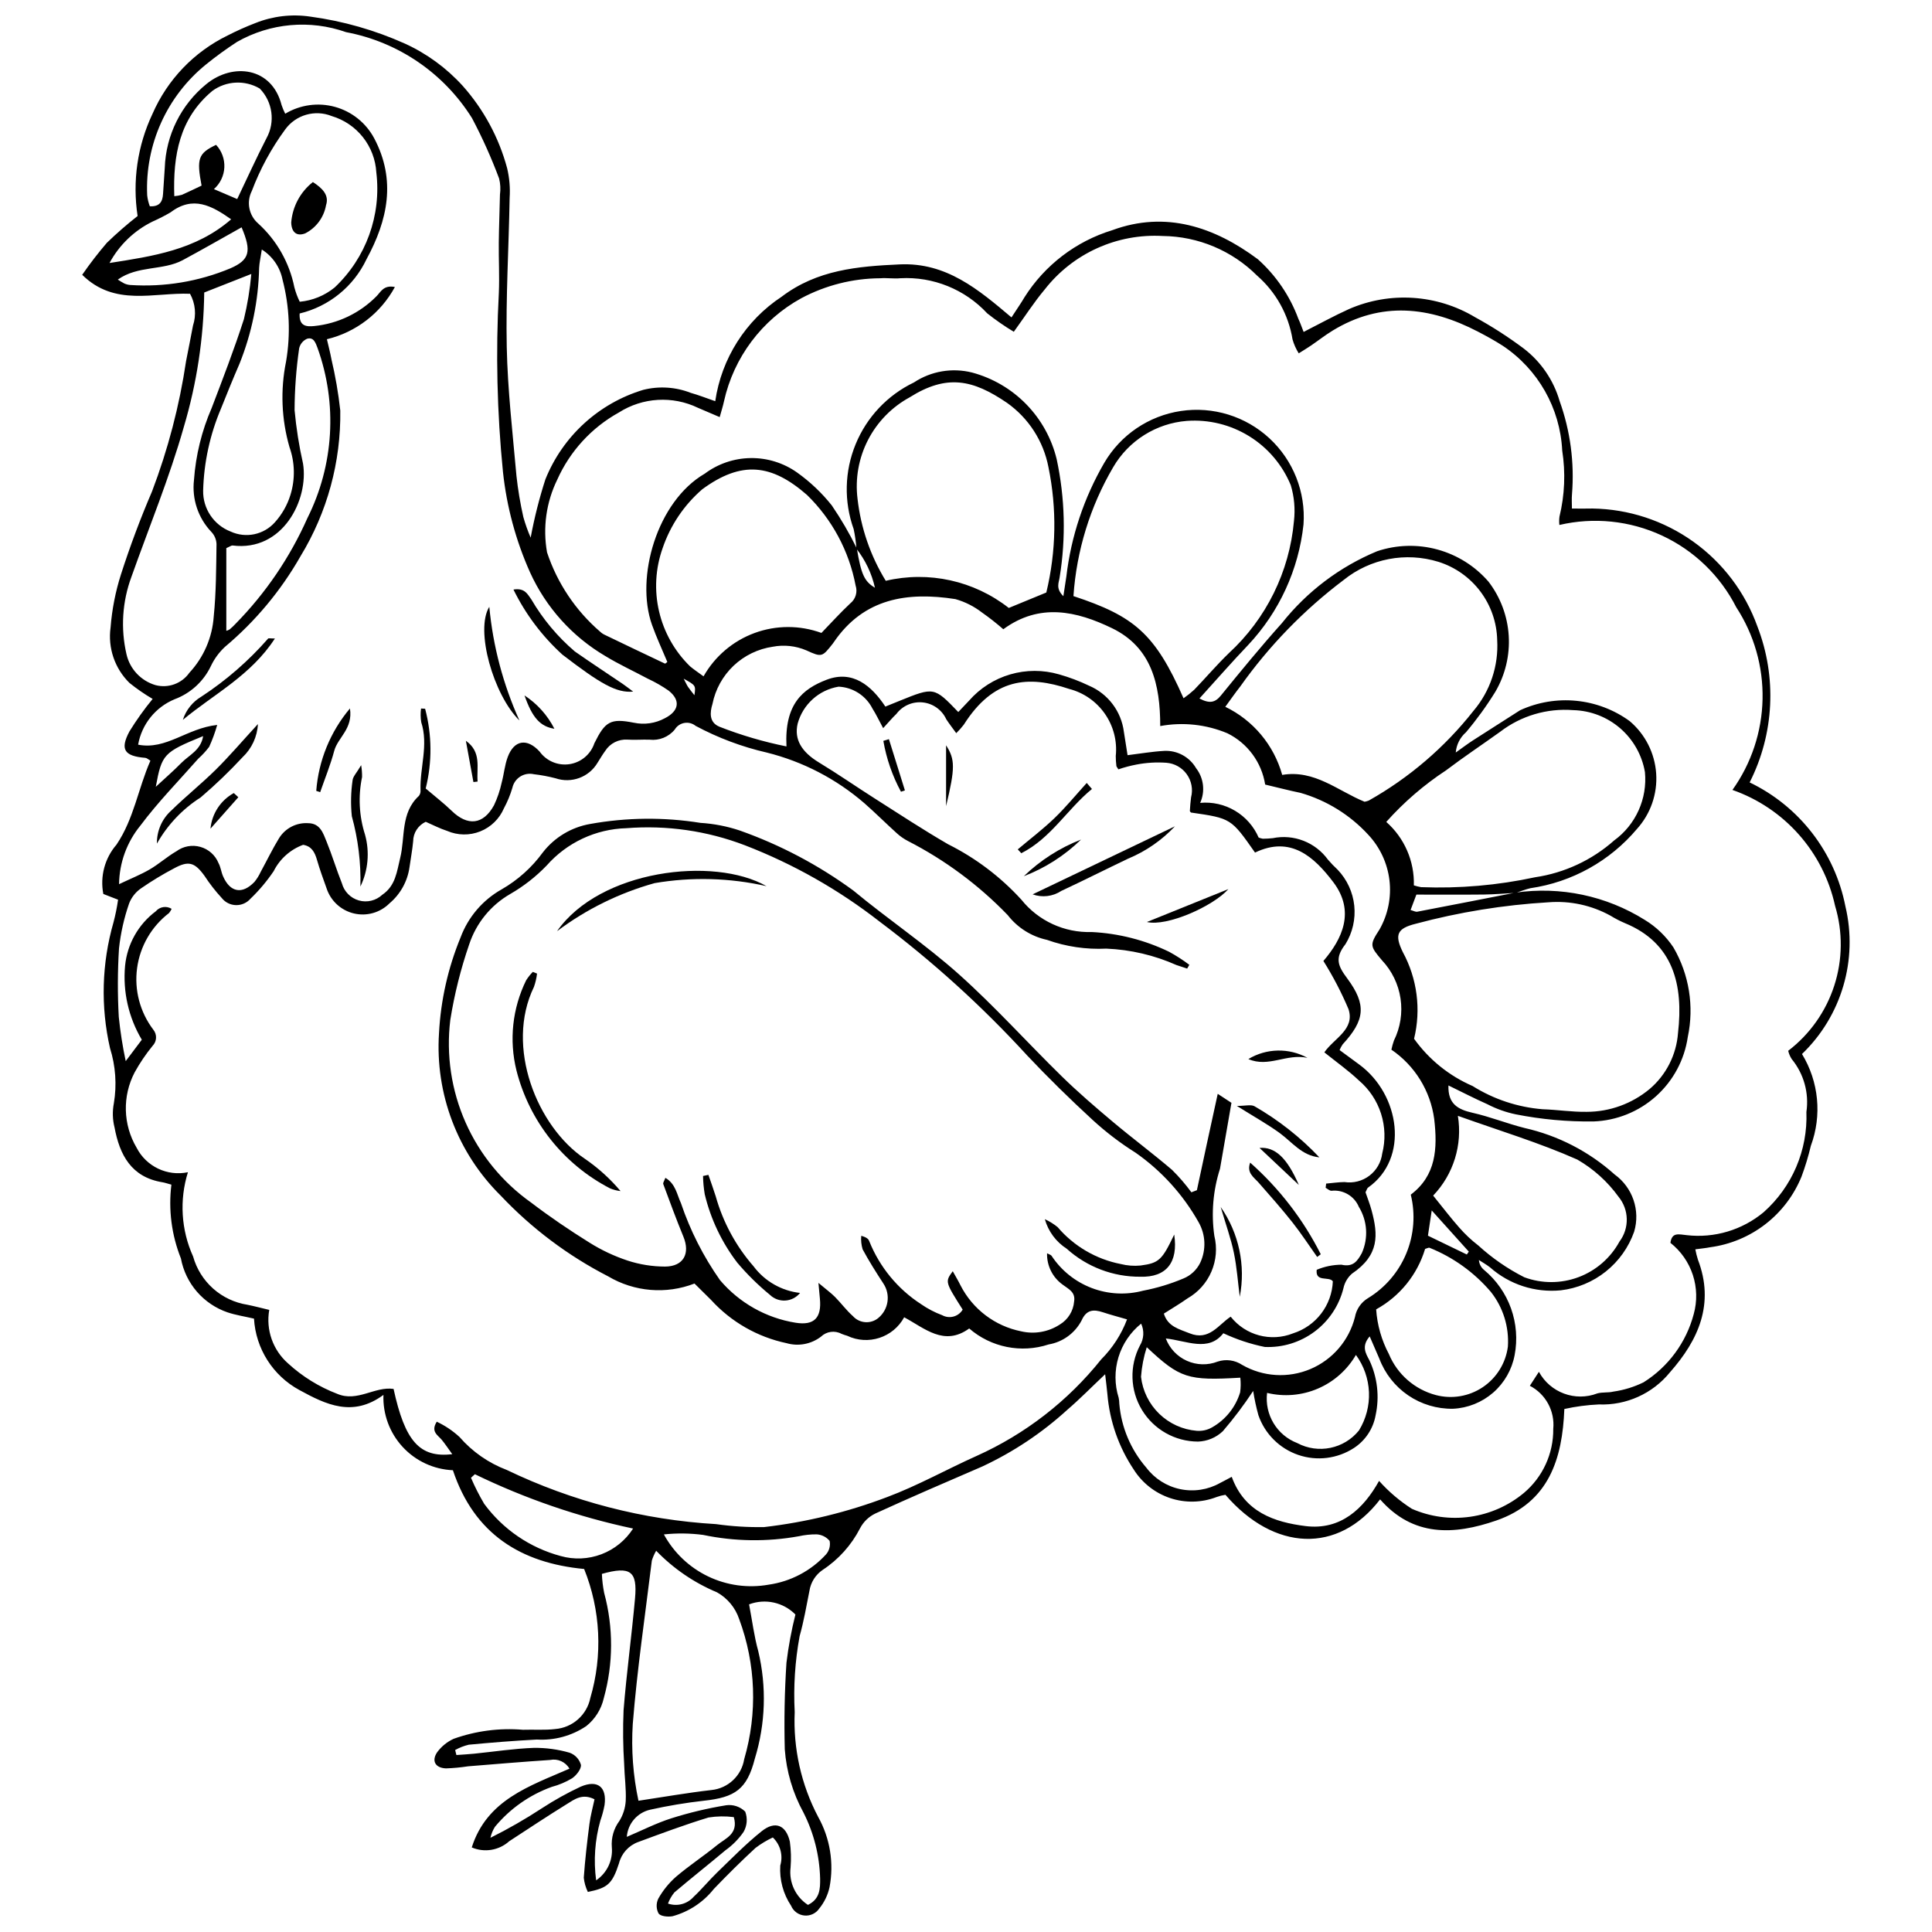 <?xml version="1.0" encoding="UTF-8"?>
<!-- Uploaded to: SVG Repo, www.svgrepo.com, Generator: SVG Repo Mixer Tools -->
<svg width="800px" height="800px" version="1.1" viewBox="144 144 512 512" xmlns="http://www.w3.org/2000/svg">
 <defs>
  <clipPath id="a">
   <path d="m165 148.09h470v503.81h-470z"/>
  </clipPath>
 </defs>
 <g clip-path="url(#a)">
  <path d="m284.63 286.48c0.973-5.227 2.273-10.383 3.902-15.441 4.594-11.441 14.141-20.172 25.949-23.727 4.18-1.047 8.586-0.766 12.602 0.809 2.012 0.562 3.961 1.336 6.465 2.199v-0.004c1.652-11.316 8.055-21.391 17.602-27.688 9.387-7.121 20.117-8.055 31.305-8.562 12.324-0.562 20.855 6.66 29.598 14.047 1.555-2.398 2.574-3.832 3.449-5.344 5.383-8.516 13.637-14.82 23.27-17.77 14.125-5.211 27.066-0.875 38.586 7.711 4.805 4.305 8.484 9.715 10.719 15.766 0.52 1.09 0.902 2.246 1.395 3.488 4.176-2.117 8.023-4.254 12.023-6.059 10.82-4.715 23.246-3.918 33.375 2.133 4.512 2.469 8.836 5.254 12.953 8.336 4.559 3.504 7.883 8.371 9.488 13.895 2.844 7.91 3.961 16.34 3.281 24.719-0.109 1.207-0.016 2.438-0.016 3.781 1.992 0 3.719 0.047 5.438-0.008h0.004c9.594 0.141 18.918 3.207 26.727 8.785 7.809 5.578 13.73 13.406 16.973 22.438 5.219 13.453 4.477 28.488-2.043 41.363 13.168 6.332 22.574 18.508 25.379 32.848 3.363 14.16-1.012 29.043-11.508 39.129 4.465 7.32 5.328 16.281 2.348 24.32-0.656 2.773-1.48 5.5-2.473 8.168-2.027 4.977-5.332 9.332-9.586 12.617-4.25 3.285-9.293 5.391-14.621 6.102-1.199 0.238-2.426 0.344-3.938 0.551 0.176 0.918 0.402 1.828 0.684 2.723 4.484 11.688 0.152 21.312-7.414 29.879-4.59 5.644-11.57 8.793-18.836 8.504-3.078 0.141-6.137 0.543-9.145 1.207-0.512 13.129-4.035 24.723-18.043 29.559-11.18 3.859-22.012 4.383-30.781-5.609-11.164 14.551-28.121 13.738-40.992-1.215v0.004c-0.805 0.121-1.594 0.32-2.359 0.598-3.938 1.512-8.277 1.609-12.281 0.277-4-1.332-7.414-4.012-9.664-7.578-3.977-5.949-6.375-12.812-6.973-19.941-0.141-1.535-0.344-3.066-0.598-5.305-3.676 3.473-6.731 6.59-10.031 9.426-6.715 6.129-14.328 11.199-22.57 15.039-9.457 4.086-18.926 8.148-28.293 12.438h0.004c-1.746 0.832-3.172 2.211-4.062 3.922-2.293 4.461-5.699 8.258-9.891 11.016-1.902 1.289-3.184 3.312-3.527 5.586-0.793 4.012-1.492 8.059-2.598 11.984-1.219 6.633-1.656 13.391-1.301 20.125-0.426 9.641 1.715 19.219 6.207 27.758 3.168 5.668 4.238 12.27 3.023 18.648-0.449 2.059-1.375 3.981-2.699 5.617-0.875 1.309-2.398 2.035-3.965 1.883-1.566-0.148-2.922-1.148-3.531-2.598-2.09-3.141-3.094-6.879-2.863-10.641 0.797-2.656 0.035-5.531-1.973-7.445-1.625 0.762-3.164 1.691-4.594 2.777-3.789 3.5-7.457 7.141-11.031 10.863-2.781 3.512-6.613 6.043-10.93 7.227-1.203 0.23-3.148 0.051-3.711-0.711l-0.004 0.004c-0.652-1.223-0.684-2.684-0.086-3.934 1.219-2.168 2.789-4.121 4.652-5.769 3.508-2.996 7.402-5.539 10.977-8.461 2.172-1.777 5.668-2.894 4.391-7.391h0.004c-2.231-0.281-4.488-0.25-6.707 0.102-6.285 1.914-12.457 4.219-18.625 6.496h-0.004c-2.531 0.918-4.441 3.035-5.098 5.644-1.809 5.598-3.117 6.535-8.254 7.594-0.574-1.188-0.938-2.461-1.078-3.769 0.336-4.758 0.887-9.508 1.496-14.242 0.285-2.215 0.895-4.391 1.348-6.543-3.227-1.641-5.332 0.027-7.363 1.285-5.144 3.188-10.191 6.531-15.258 9.84h0.004c-2.707 2.426-6.574 3.062-9.914 1.629 4.019-12.641 15.32-16.25 25.883-20.867v-0.004c-1.027-1.797-3.098-2.727-5.125-2.305-7.266 0.48-14.523 1.098-21.781 1.684v0.004c-1.926 0.297-3.867 0.477-5.812 0.543-2.801-0.113-3.891-1.961-2.344-4.266 1.133-1.543 2.641-2.773 4.379-3.574 5.883-2.102 12.145-2.918 18.367-2.394 2.848-0.094 5.723 0.141 8.535-0.191v-0.004c4.594-0.355 8.395-3.711 9.316-8.223 3.316-11.258 2.742-23.305-1.637-34.191-16.73-1.582-29.137-9.238-34.781-26.172-5.082-0.219-9.871-2.441-13.32-6.184-3.449-3.738-5.277-8.691-5.086-13.777-8.168 6.004-15.227 2.562-22.285-1.297-7.008-3.801-11.555-10.957-12.02-18.918-2.57-0.598-4.848-0.938-7-1.66l0.004 0.004c-3.144-1.074-5.945-2.965-8.121-5.473-2.172-2.512-3.641-5.555-4.25-8.82-2.477-6.203-3.344-12.934-2.523-19.559-1.109-0.297-1.742-0.527-2.391-0.633-8.25-1.352-11.332-7.262-12.684-14.559h-0.004c-0.52-2.086-0.578-4.262-0.168-6.375 0.816-4.883 0.465-9.895-1.023-14.617-2.512-11.004-2.195-22.461 0.922-33.309 0.523-1.98 0.93-3.988 1.219-6.019l-3.91-1.52v0.004c-0.906-4.668 0.383-9.488 3.496-13.082 4.621-6.844 5.719-14.836 8.984-22.242-0.543-0.312-0.938-0.719-1.359-0.754-5.523-0.445-6.762-2.199-4.211-6.977h-0.004c1.859-3.016 3.918-5.902 6.164-8.637-2.148-1.262-4.203-2.68-6.144-4.242-3.898-3.828-5.754-9.277-5.004-14.688 0.375-4.781 1.297-9.504 2.754-14.07 2.394-7.441 5.144-14.801 8.23-21.984 4.242-11.152 7.269-22.734 9.023-34.535 0.609-3.144 1.25-6.277 1.836-9.426 0.922-2.797 0.637-5.848-0.781-8.422-9.543-0.398-19.938 3.5-28.586-5.031h0.004c2.027-2.938 4.207-5.766 6.535-8.477 2.59-2.508 5.312-4.879 8.148-7.102-1.414-9.219-0.039-18.648 3.945-27.074 3.953-9.066 11.004-16.426 19.891-20.758 2.379-1.223 4.816-2.316 7.312-3.277 4.641-1.871 9.695-2.469 14.648-1.73 8.648 1.168 17.082 3.578 25.047 7.152 5.801 2.648 11 6.449 15.289 11.168 5.574 6.258 9.609 13.727 11.789 21.816 0.621 2.59 0.848 5.262 0.672 7.918-0.23 13.168-1.035 26.34-0.766 39.496 0.234 11.371 1.559 22.73 2.566 34.078h-0.004c0.402 3.695 1.016 7.363 1.836 10.988 0.523 1.859 1.172 3.684 1.941 5.461zm86.441 2.859c1.141 6.801 1.953 8.727 4.797 10.418-0.844-3.766-2.519-7.297-4.902-10.332-0.121-1.75-0.367-3.488-0.734-5.203-2.617-7.305-2.43-15.32 0.52-22.5 2.945-7.176 8.449-13.008 15.445-16.367 4.543-3.008 10.145-3.961 15.43-2.625 5.449 1.465 10.406 4.367 14.348 8.406 3.941 4.039 6.723 9.062 8.055 14.547 2.211 10.301 2.477 20.918 0.785 31.316-0.18 1.383-1.129 2.914 0.988 4.996 0.348-2.285 0.559-3.75 0.793-5.215 1.25-10.613 4.664-20.855 10.031-30.098 4.336-7.434 11.812-12.496 20.328-13.766 8.512-1.27 17.141 1.395 23.457 7.238 6.316 5.848 9.641 14.246 9.031 22.832-1.285 11.957-6.43 23.168-14.66 31.934-4.367 4.566-8.516 9.34-12.918 14.184 2.684 1.426 4.156 1.094 5.68-0.777 5.273-6.473 10.57-12.941 16.141-19.156h0.004c6.664-8.406 15.355-14.977 25.262-19.09 5.164-1.734 10.727-1.891 15.98-0.457 5.254 1.434 9.965 4.394 13.531 8.512 3.172 4.133 5.039 9.117 5.363 14.316s-0.91 10.375-3.543 14.871c-2.324 3.766-4.926 7.356-7.785 10.738-1.566 1.367-2.535 3.289-2.711 5.363 1.91-1.355 3.16-2.312 4.481-3.164 4.172-2.695 8.375-5.34 12.551-8.027v-0.004c4.66-2.144 9.805-3.012 14.91-2.508 5.106 0.5 9.988 2.352 14.137 5.367 4.133 3.484 6.668 8.496 7.035 13.887 0.367 5.387-1.473 10.695-5.094 14.707-7.176 8.512-17.219 14.098-28.234 15.699-1.32 0.301-2.586 0.828-3.891 1.238-2.805 0.152-5.613 0.402-8.418 0.438-6.004 0.066-12.008 0.02-17.91 0.02l-1.535 4.082c0.781 0.211 1.316 0.539 1.773 0.449 8.676-1.656 17.344-3.359 26.016-5.051 11.926-1.727 24.078 0.836 34.289 7.234 3.039 1.848 5.629 4.344 7.594 7.309 4.156 7.156 5.508 15.602 3.793 23.695-0.883 6.066-3.867 11.629-8.43 15.723-4.562 4.09-10.418 6.453-16.543 6.676-6.926 0.09-13.848-0.543-20.645-1.891-2.602-0.543-5.113-1.438-7.473-2.664-3.453-1.527-6.812-3.273-10.34-4.984-0.168 4.93 2.543 6.375 6.402 7.246 4.664 1.051 9.152 2.871 13.801 4.035 8.867 2 17.074 6.238 23.836 12.309 4.781 3.445 6.856 9.535 5.172 15.18-1.469 4.144-4.066 7.793-7.504 10.539-3.438 2.742-7.574 4.469-11.941 4.981-6.816 0.664-13.602-1.535-18.73-6.074-0.93-0.727-1.973-1.309-2.961-1.957 0.074 1.039 0.578 2 1.391 2.652 3.238 2.695 5.695 6.211 7.117 10.176 1.418 3.969 1.75 8.242 0.957 12.383-0.727 3.859-2.734 7.363-5.695 9.941-2.965 2.578-6.711 4.082-10.633 4.266-4.231 0.07-8.375-1.168-11.871-3.543-3.492-2.379-6.168-5.781-7.656-9.738-0.785-1.852-1.598-3.691-2.555-5.898-2.25 2.602-1.059 4.496-0.082 6.32 2.141 4.551 2.719 9.684 1.648 14.598-0.637 3.551-2.711 6.68-5.727 8.652-4.387 2.856-9.84 3.535-14.789 1.836-4.949-1.699-8.84-5.586-10.547-10.531-0.582-2.109-1.043-4.25-1.379-6.414-2.449 3.723-5.137 7.285-8.043 10.668-1.781 1.695-4.129 2.676-6.586 2.75-6.082-0.016-11.715-3.203-14.859-8.406-3.141-5.203-3.34-11.672-0.523-17.059 1.062-1.758 1.184-3.93 0.32-5.793-2.856 2.297-4.949 5.398-6.012 8.902-1.062 3.508-1.043 7.25 0.055 10.742 0.109 0.523 0.168 1.059 0.172 1.594 0.535 6.25 3.035 12.172 7.144 16.914 2.211 2.93 5.41 4.961 9.004 5.711s7.336 0.176 10.539-1.625c0.895-0.449 1.773-0.934 3.106-1.641 3.394 9.355 11.305 12.023 19.555 13.051 9.312 1.16 15.387-4.598 19.492-11.977v0.004c2.547 2.852 5.473 5.34 8.691 7.398 4.856 2.121 10.203 2.852 15.445 2.109 5.246-0.746 10.18-2.934 14.25-6.32 5-4.215 7.848-10.445 7.773-16.98 0.453-4.715-2-9.23-6.203-11.414l2.402-3.703c3 5.527 9.633 7.977 15.5 5.719 1.352-0.371 2.867-0.133 4.234-0.473 2.785-0.395 5.492-1.227 8.016-2.469 6.562-4.125 11.309-10.594 13.285-18.086 0.941-3.406 0.855-7.012-0.242-10.367-1.102-3.359-3.168-6.316-5.941-8.504 0.398-2.894 2.203-2.238 4.305-2.039l-0.004 0.004c7.336 0.848 14.703-1.344 20.383-6.062 7.574-6.715 11.738-16.469 11.352-26.582 0.738-5.012-0.676-10.102-3.887-14.016-0.438-0.672-0.754-1.414-0.934-2.195 5.731-4.383 9.988-10.406 12.207-17.27 2.219-6.867 2.293-14.242 0.215-21.148-3.125-14.262-13.418-25.887-27.199-30.711 5.019-7.031 7.797-15.414 7.981-24.055 0.18-8.637-2.25-17.129-6.973-24.363-4.25-8.352-11.176-15.039-19.672-18.992-8.5-3.953-18.074-4.941-27.199-2.812-0.086-0.734-0.078-1.477 0.023-2.207 1.391-5.734 1.637-11.684 0.727-17.512-0.555-11.246-6.41-21.559-15.785-27.789-2.098-1.344-4.289-2.551-6.5-3.699-12.812-6.676-25.688-8.168-38.598-0.277-1.961 1.199-3.773 2.629-5.676 3.926-0.965 0.66-1.973 1.258-3.266 2.078v-0.004c-0.719-1.141-1.27-2.379-1.641-3.676-1.066-6.562-4.387-12.543-9.395-16.918-6.637-6.625-15.602-10.395-24.977-10.5-12.133-0.703-23.836 4.594-31.309 14.176-2.828 3.367-5.215 7.102-8.188 11.207-2.453-1.477-4.805-3.109-7.047-4.887-5.906-6.363-14.332-9.773-23-9.305-1.762 0.176-3.574-0.133-5.344 0.008-7.301 0.039-14.48 1.855-20.922 5.289-10.441 5.727-17.906 15.68-20.488 27.305-0.277 1.305-0.695 2.578-1.141 4.203-2.238-0.957-4.008-1.695-5.762-2.465h0.004c-6.731-3.242-14.656-2.773-20.957 1.238-7.231 4.004-12.961 10.25-16.332 17.793-2.926 5.981-3.875 12.738-2.707 19.289 2.707 8.148 7.57 15.41 14.074 21.016 0.391 0.367 0.84 0.668 1.332 0.883 5.266 2.539 10.539 5.062 15.824 7.559 0.133 0.062 0.477-0.312 0.645-0.43-1.367-3.289-2.879-6.504-4.062-9.836-4.473-12.582 1.328-32.691 13.965-40.051v0.004c3.519-2.637 7.785-4.086 12.18-4.144 4.398-0.059 8.699 1.273 12.289 3.812 3.461 2.465 6.559 5.398 9.207 8.723 2.484 3.641 4.703 7.453 6.641 11.414zm-111.32 231.43c2.203 1.035 4.238 2.402 6.031 4.055 3.387 3.898 7.688 6.898 12.52 8.727 17.375 8.352 36.211 13.23 55.457 14.355 4.223 0.598 8.484 0.859 12.75 0.785 11.145-1.293 22.086-3.961 32.57-7.945 8.133-3.039 15.785-7.348 23.73-10.91h0.004c12.887-5.785 24.207-14.559 33.023-25.594 3.004-3.008 5.34-6.617 6.844-10.594-2.383-0.695-4.422-1.227-6.422-1.891-2.516-0.832-4.371-0.66-5.625 2.18-1.762 3.359-4.984 5.711-8.723 6.352-7.277 2.391-15.273 0.781-21.059-4.231-6.668 4.832-11.777-0.051-17.234-2.969-2.93 5.387-9.562 7.539-15.098 4.902-0.516-0.145-1.02-0.316-1.516-0.516-1.785-0.957-3.984-0.648-5.441 0.758-2.59 1.98-5.961 2.621-9.094 1.723-7.723-1.625-14.734-5.641-20.043-11.48-1.484-1.457-2.957-2.926-4.375-4.328-7.523 2.914-15.965 2.207-22.898-1.914-10.621-5.461-20.238-12.684-28.438-21.367-11.449-11.293-17.426-27.008-16.371-43.059 0.453-8.723 2.387-17.305 5.715-25.383 2.008-5.398 5.863-9.91 10.883-12.738 4.285-2.461 8.004-5.797 10.914-9.789 3.094-3.988 7.562-6.676 12.535-7.539 9.66-1.742 19.543-1.844 29.234-0.293 3.547 0.219 7.055 0.898 10.426 2.027 10.738 3.801 20.863 9.148 30.059 15.879 9.164 7.602 19.125 14.281 27.988 22.199 9.535 8.523 18.125 18.102 27.281 27.062 4.309 4.215 8.895 8.156 13.512 12.035 5.168 4.348 10.602 8.387 15.738 12.773h-0.004c1.859 1.836 3.566 3.82 5.109 5.926l1.461-0.559c0.879-4.098 1.758-8.195 2.637-12.297 0.926-4.293 1.867-8.578 2.883-13.238l3.637 2.383c-1.043 6.004-2.039 11.758-3.043 17.512l-0.008 0.004c-1.828 5.723-2.336 11.789-1.484 17.734 0.781 3.164 0.508 6.492-0.777 9.484-1.281 2.992-3.508 5.481-6.336 7.094-2.008 1.422-4.137 2.668-6.269 4.031 1.059 3.445 3.984 4.078 6.832 5.223 5.188 2.086 7.613-2.273 10.879-4.41 3.926 4.965 10.648 6.762 16.531 4.418 2.961-0.938 5.562-2.762 7.449-5.231s2.969-5.457 3.094-8.562c-1.031-1.41-4.668 0.34-4.277-3.051 2.074-0.871 4.301-1.328 6.551-1.348 3.164 0.727 4.262-1.039 5.398-3.055 1.781-3.973 1.488-8.566-0.785-12.277-1.207-2.875-4.164-4.609-7.262-4.258-0.516-0.008-1.023-0.516-1.535-0.793l0.137-1.113c1.625-0.141 3.25-0.387 4.875-0.406l0.004 0.004c2.328 0.344 4.695-0.262 6.574-1.684 1.875-1.422 3.102-3.539 3.402-5.875 0.891-3.481 0.785-7.141-0.305-10.562s-3.121-6.473-5.859-8.797c-2.793-2.648-5.977-4.887-9.172-7.461 2.562-3.734 8.191-6.066 6.391-11.488v0.004c-1.871-4.418-4.09-8.676-6.641-12.734 4.988-5.809 8.504-13.137 2.617-20.895-5.078-6.695-11.285-12.375-20.738-7.828-6.352-9.074-6.352-9.074-16.973-10.613-0.105-0.141-0.305-0.285-0.297-0.418 0.086-1.211 0.156-2.422 0.324-3.621h0.004c0.543-2.106 0.121-4.344-1.148-6.113-1.27-1.766-3.254-2.879-5.426-3.039-2.644-0.184-5.305-0.023-7.906 0.477-1.629 0.312-3.227 0.734-4.793 1.27-0.355-0.59-0.512-0.738-0.527-0.895-0.105-0.875-0.16-1.758-0.164-2.637 0.414-3.953-0.605-7.918-2.871-11.18-2.266-3.266-5.629-5.606-9.473-6.598-10.855-3.644-20.047-2.941-27.93 9.473v0.004c-0.613 0.793-1.281 1.543-2 2.246-1.07-1.484-1.906-2.551-2.641-3.68-1.141-2.481-3.5-4.18-6.215-4.469-2.715-0.289-5.379 0.875-7.016 3.059-1.109 1.047-2.082 2.234-3.496 3.762-1.152-2.125-1.895-3.723-2.836-5.195-1.727-3.41-5.156-5.629-8.977-5.801-5.219 0.867-9.457 4.695-10.848 9.801-0.973 4.152 1.02 7.484 5.644 10.285 5.012 3.035 9.828 6.391 14.773 9.535 6.441 4.094 12.824 8.301 19.426 12.125h-0.004c7.332 3.66 13.926 8.645 19.449 14.699 4.508 5.629 11.406 8.805 18.613 8.578 7.133 0.348 14.117 2.129 20.547 5.238 1.863 1.02 3.652 2.172 5.352 3.449l-0.574 1c-0.949-0.312-1.895-0.625-2.844-0.938-5.863-2.609-12.168-4.086-18.582-4.352-5.34 0.266-10.68-0.523-15.719-2.32-4.133-0.898-7.816-3.219-10.406-6.562-7.664-7.949-16.586-14.578-26.414-19.621-1.09-0.559-2.098-1.266-3.004-2.094-2.898-2.617-5.664-5.387-8.598-7.965v0.004c-7.449-6.438-16.309-11.027-25.859-13.406-6.566-1.508-12.902-3.887-18.84-7.07-0.836-0.676-1.926-0.961-2.988-0.77-1.059 0.188-1.988 0.824-2.539 1.75-1.617 1.965-4.121 2.973-6.648 2.684-1.957-0.07-3.926 0.113-5.879-0.016-2.363-0.16-4.625 0.984-5.898 2.984-0.742 0.996-1.352 2.094-2.031 3.137-2.269 3.84-6.918 5.559-11.141 4.121-1.891-0.492-3.816-0.852-5.758-1.078-1.23-0.277-2.523-0.051-3.59 0.625-1.062 0.68-1.816 1.754-2.086 2.988-0.555 1.879-1.305 3.691-2.234 5.414-1.195 2.797-3.457 5-6.281 6.129-2.824 1.125-5.981 1.078-8.773-0.129-1.953-0.625-3.789-1.602-5.672-2.414-2.016 0.93-3.312 2.938-3.332 5.156-0.207 2.301-0.656 4.578-0.969 6.871v-0.004c-0.523 3.738-2.41 7.148-5.297 9.582-2.465 2.473-6.035 3.488-9.434 2.684-3.398-0.801-6.137-3.309-7.234-6.621-0.895-2.516-1.824-5.023-2.559-7.59-0.582-2.027-1.434-3.625-3.672-3.977-3.387 1.25-6.172 3.738-7.793 6.965-1.785 2.652-3.848 5.106-6.156 7.316-0.965 1.113-2.379 1.734-3.852 1.699-1.473-0.035-2.852-0.727-3.762-1.887-1.68-1.824-3.207-3.785-4.562-5.859-2.606-3.606-4.223-4.098-8.078-1.996h-0.004c-2.996 1.574-5.894 3.332-8.68 5.254-1.457 0.984-2.582 2.391-3.219 4.027-1.34 3.859-2.238 7.852-2.684 11.91-0.379 6.047-0.398 12.105-0.062 18.152 0.402 3.945 1.016 7.863 1.84 11.738l4.266-5.668h-0.004c-3.512-5.902-5.062-12.762-4.43-19.602 0.566-5.746 3.523-10.984 8.148-14.441 1.043-1.223 2.828-1.496 4.188-0.641-0.18 0.395-0.41 0.766-0.68 1.105-4.644 3.555-7.691 8.805-8.473 14.602s0.766 11.668 4.305 16.324c1.035 1.277 0.945 3.129-0.215 4.297-1.785 2.191-3.371 4.535-4.738 7.012-3.289 6.297-3.094 13.848 0.52 19.965 2.555 4.981 8.121 7.641 13.602 6.496-2.297 7.356-1.809 15.301 1.367 22.32 0.918 3.293 2.766 6.25 5.316 8.52 2.555 2.269 5.707 3.754 9.082 4.281 1.879 0.379 3.734 0.875 5.789 1.363h-0.004c-0.93 5.277 0.965 10.66 4.996 14.191 3.797 3.481 8.219 6.215 13.031 8.055 5.336 2.262 9.926-2.035 14.922-1.305 3 13.789 6.867 18.324 15.551 17.293-1.098-1.512-1.879-2.711-2.785-3.805-1.039-1.258-2.984-2.152-1.324-4.797zm161.73-44.637c0.598 0.32 1.012 0.406 1.188 0.66v-0.004c2.562 3.898 6.285 6.887 10.641 8.547 4.356 1.664 9.121 1.91 13.625 0.711 3.672-0.703 7.258-1.789 10.699-3.242 1.93-0.793 3.504-2.266 4.426-4.141 1.629-3.449 1.469-7.481-0.43-10.789-4.113-7.305-9.816-13.594-16.688-18.398-4.066-2.551-7.887-5.469-11.422-8.719-5.996-5.516-11.828-11.23-17.414-17.16l0.004-0.004c-11.91-12.992-25-24.855-39.098-35.434-10.812-8.422-22.801-15.207-35.582-20.145-10.012-3.836-20.754-5.383-31.441-4.535-8.109 0.223-15.766 3.812-21.125 9.902-2.836 2.945-6.07 5.473-9.609 7.516-5.156 2.957-9.039 7.711-10.906 13.355-2.254 6.531-3.934 13.246-5.019 20.07-1.121 9.258 0.281 18.645 4.062 27.168 3.781 8.52 9.801 15.859 17.414 21.242 4.945 3.773 10.121 7.277 15.402 10.57h0.004c3.164 1.988 6.555 3.586 10.102 4.762 3.211 1.051 6.57 1.586 9.945 1.59 4.883-0.031 6.691-3.445 4.852-7.918-1.891-4.598-3.609-9.27-5.336-13.934-0.129-0.348 0.285-0.898 0.559-1.664 2.738 1.609 3.051 4.426 4.137 6.731h-0.004c2.449 7.246 5.93 14.105 10.328 20.363 5.121 6.039 12.23 10.051 20.047 11.305 4.965 0.797 6.926-1.344 6.441-6.371-0.09-0.914-0.168-1.828-0.387-4.184 2.137 1.797 3.352 2.676 4.391 3.723 1.625 1.641 3.008 3.539 4.727 5.066h0.004c1.758 1.977 4.777 2.184 6.793 0.469 2.676-2.254 3.238-6.152 1.309-9.07-1.941-2.973-3.844-5.981-5.523-9.102h0.004c-0.344-1.152-0.465-2.363-0.363-3.562 1.41 0.375 1.941 0.852 2.129 1.438h0.004c2.731 6.82 7.504 12.629 13.664 16.633 1.754 1.223 3.656 2.219 5.656 2.965 1.914 1.047 4.312 0.395 5.43-1.48-4.68-7.379-4.68-7.379-2.629-10.172 0.73 1.324 1.457 2.523 2.074 3.781 3.219 6.289 9.129 10.762 16.055 12.145 3.516 0.82 7.211 0.172 10.234-1.797 2.176-1.305 3.59-3.578 3.797-6.109 0.422-2.551-1.543-3.316-3.059-4.484h0.004c-2.66-1.91-4.203-5.019-4.113-8.293zm-219.92-140.02c-0.559 1.988-1.273 3.934-2.133 5.812-0.859 1.133-1.824 2.184-2.883 3.133-5.168 5.871-10.676 11.488-15.34 17.73l-0.004 0.004c-3.586 4.383-5.578 9.859-5.648 15.523 3.16-1.5 5.75-2.527 8.129-3.914 2.453-1.43 4.602-3.383 7.059-4.805v0.004c1.824-1.352 4.168-1.781 6.352-1.168 2.188 0.613 3.965 2.199 4.82 4.301 0.582 1.078 0.711 2.387 1.211 3.516 1.879 4.262 5.066 4.84 8.297 1.477v0.004c0.672-0.824 1.234-1.727 1.676-2.695 1.625-2.965 3.094-6.027 4.856-8.906v0.004c1.637-2.648 4.598-4.18 7.703-3.981 3.207 0.02 3.988 2.668 4.902 4.914 1.477 3.625 2.598 7.391 4.051 11.023 0.598 2.195 2.301 3.914 4.488 4.539 2.188 0.621 4.539 0.051 6.203-1.5 3.535-2.394 3.856-6.117 4.75-9.746 1.371-5.555 0.055-11.938 4.949-16.449h0.004c0.328-0.43 0.488-0.969 0.438-1.512-0.203-6.004 2.152-11.973 0.191-18.023-0.195-1.203-0.211-2.43-0.051-3.637l1.078 0.062c1.832 6.918 1.887 14.191 0.152 21.133 2.676 2.285 4.891 3.981 6.875 5.91 4.234 4.129 8.379 3.723 11.223-1.457 0.91-1.922 1.594-3.945 2.043-6.027 0.609-2.227 0.789-4.598 1.59-6.742 1.695-4.566 5.148-5.09 8.469-1.461h-0.004c1.809 2.508 4.871 3.793 7.93 3.328 3.059-0.465 5.598-2.606 6.578-5.539 2.836-5.75 4.254-6.68 10.465-5.438v-0.004c2.789 0.594 5.699 0.176 8.203-1.184 3.738-1.887 4.266-4.738 1.016-7.312h0.004c-1.754-1.219-3.609-2.285-5.547-3.18-3.75-2.008-7.637-3.789-11.258-6-8.762-5.156-15.723-12.895-19.926-22.152-3.777-8.438-6.199-17.422-7.18-26.613-1.578-15.777-1.941-31.656-1.094-47.488 0.188-4.43-0.062-8.879-0.016-13.316 0.043-4.258 0.234-8.512 0.312-12.766h0.004c0.191-1.406 0.113-2.836-0.234-4.215-2.047-5.481-4.445-10.828-7.184-16.004-7.453-11.914-19.547-20.172-33.359-22.773-9.551-3.375-20.098-2.434-28.902 2.578-2.82 1.836-5.547 3.812-8.164 5.93-10.445 8.43-16.254 21.328-15.652 34.734 0.109 0.992 0.344 1.969 0.699 2.902 2.644 0.137 3.375-1.262 3.504-3.258 0.148-2.309 0.297-4.621 0.457-6.93 0.297-8.668 4.336-16.781 11.074-22.242 7.004-5.691 17.316-4.438 19.879 5.586v0.004c0.266 0.793 0.59 1.562 0.969 2.309 3.957-2.383 8.719-3.039 13.172-1.816 4.453 1.227 8.211 4.227 10.391 8.297 5.902 11.121 3.586 21.758-2.012 32.062-3.426 7.234-9.945 12.531-17.727 14.398-0.195 3.359 1.742 3.539 3.852 3.328 6.25-0.625 12.09-3.414 16.504-7.891 1.09-1.059 1.852-3.074 4.883-2.453-3.777 6.953-10.324 11.98-18.016 13.836 0.426 1.855 0.871 3.539 1.191 5.25h-0.004c1.062 4.492 1.848 9.047 2.356 13.637 0.199 13.602-3.449 26.98-10.523 38.598-5.203 9.145-11.992 17.289-20.051 24.051-1.555 1.445-2.816 3.176-3.723 5.094-1.941 4.066-5.394 7.215-9.621 8.785-5.059 2.098-8.703 6.637-9.656 12.035 7.512 1.453 12.844-4.352 20.961-5.234zm196.39-3.414c0.957-1.008 1.895-2.027 2.859-3.016 2.898-3.309 6.676-5.719 10.895-6.957 4.219-1.234 8.703-1.242 12.926-0.02 2.734 0.773 5.398 1.777 7.961 3.004 5.035 2.141 8.555 6.793 9.246 12.219 0.328 2.078 0.652 4.156 0.977 6.203 3.422-0.418 6.547-0.969 9.691-1.137v-0.004c3.457-0.176 6.723 1.594 8.469 4.586 2.035 2.625 2.453 6.164 1.082 9.191 3.223-0.297 6.457 0.434 9.238 2.086s4.973 4.137 6.258 7.106c0.355 0.137 0.719 0.242 1.094 0.312 0.883-0.004 1.766-0.055 2.644-0.148 2.727-0.559 5.559-0.32 8.152 0.691 2.59 1.008 4.84 2.742 6.473 4.992 0.812 0.945 1.676 1.844 2.59 2.691 2.473 2.598 4.016 5.941 4.387 9.508 0.371 3.566-0.449 7.152-2.332 10.207-2.973 3.769-1.926 5.852 0.477 9.086 5.18 6.981 4.668 11.074-1.223 17.469h0.004c-0.328 0.469-0.598 0.977-0.812 1.512 1.797 1.32 3.5 2.574 5.203 3.824 10.812 7.941 13.328 24.906 2.328 32.629-0.254 0.18-0.332 0.605-0.66 1.238 0.484 1.426 1.141 3.066 1.598 4.758 1.758 6.496 2.106 11.863-5.18 16.797v-0.004c-1.148 1.008-1.945 2.352-2.266 3.844-1.145 4.609-3.848 8.68-7.652 11.52-3.801 2.844-8.469 4.281-13.211 4.07-3.789-0.773-7.473-1.996-10.973-3.637-3.93 5.059-9.688 1.984-15.246 1.387 1 2.644 3.016 4.777 5.598 5.926 2.582 1.152 5.519 1.223 8.152 0.199 2.176-0.719 4.562-0.398 6.473 0.867 5.523 3.188 12.223 3.598 18.098 1.113s10.242-7.582 11.805-13.766c0.371-2.09 1.625-3.914 3.441-5.012 4.566-2.769 8.129-6.926 10.168-11.863 2.043-4.934 2.457-10.391 1.188-15.578 6.719-5.074 7.117-12.215 6.207-20.062-1.008-7.453-5.129-14.125-11.344-18.359 0.168-0.816 0.395-1.621 0.668-2.406 1.711-3.449 2.32-7.336 1.754-11.145-0.57-3.805-2.289-7.348-4.93-10.145-3.199-3.785-3.305-4.047-0.617-8.199 2.234-3.953 3.148-8.52 2.606-13.027-0.543-4.512-2.512-8.727-5.617-12.039-4.844-5.269-11.043-9.105-17.918-11.086-3.106-0.641-6.176-1.445-9.398-2.207-0.934-5.887-4.664-10.953-10.008-13.59-5.621-2.356-11.809-3.023-17.801-1.914 0-10.996-2.266-20.848-12.773-25.934-9.379-4.539-19.18-6.785-28.812 0.277h-0.004c-1.801-1.578-3.688-3.059-5.648-4.434-2.102-1.629-4.496-2.836-7.051-3.555-12.672-1.969-24.234-0.27-32.184 11.367-0.102 0.148-0.199 0.297-0.309 0.438-2.801 3.535-2.879 3.676-7.027 1.77h-0.004c-2.793-1.191-5.883-1.523-8.867-0.953-3.902 0.57-7.539 2.332-10.402 5.047-2.859 2.719-4.812 6.254-5.582 10.125-0.68 2.188-0.945 4.875 1.836 6.019v0.004c5.758 2.258 11.707 4.008 17.777 5.223-0.555-11.188 4.254-15.238 10.676-17.68 6.844-2.602 11.828 1.531 15.531 7.125 1.414-0.574 2.547-1.035 3.68-1.492 9.223-3.738 9.223-3.738 15.645 2.934zm120.79 86.582c3.941 5.508 9.305 9.84 15.52 12.531 5.594 3.504 11.945 5.613 18.527 6.148 3.906 0.125 7.812 0.75 11.711 0.688 6.082-0.008 11.969-2.144 16.648-6.031 4.402-3.738 7.117-9.086 7.543-14.848 1.477-12.777-1.246-23.867-14.098-29.137-1.309-0.559-2.574-1.215-3.789-1.961-5.031-2.777-10.77-4.012-16.496-3.551-11.875 0.703-23.645 2.609-35.129 5.688-4.965 1.238-5.664 2.914-3.418 7.512v-0.004c3.812 7.019 4.875 15.207 2.981 22.965zm-34.941-69.922c8.574-1.453 14.762 4.242 21.824 7.113 0.379-0.066 0.75-0.168 1.109-0.312 10.711-6.031 20.133-14.102 27.738-23.758 4.438-5.219 6.695-11.945 6.301-18.785-0.102-4.648-1.66-9.148-4.453-12.863-2.793-3.719-6.68-6.469-11.113-7.863-8.656-2.672-18.07-0.871-25.125 4.812-10.52 7.938-19.754 17.449-27.379 28.195-1.383 1.758-2.656 3.602-3.984 5.414 7.387 3.57 12.879 10.145 15.082 18.047zm-55.324-47.387c16.074 5.312 21.609 9.887 29.176 27.078 0.992-0.691 1.938-1.449 2.832-2.262 3.082-3.195 5.965-6.59 9.156-9.672h-0.004c9.93-9.125 16.09-21.629 17.281-35.059 0.359-3.18 0.074-6.398-0.844-9.465-2.211-5.379-6.062-9.922-11.008-12.98-4.945-3.062-10.727-4.488-16.527-4.07-8.145 0.637-15.453 5.238-19.551 12.305-6.094 10.41-9.691 22.09-10.512 34.125zm-7.191-0.949c2.629-10.891 2.824-22.227 0.57-33.199-1.316-6.894-5.254-13.012-10.988-17.066-8.996-6.137-15.902-7.688-25.762-1.484v0.004c-4.742 2.574-8.602 6.519-11.074 11.316-2.469 4.801-3.438 10.23-2.777 15.59 0.871 7.707 3.426 15.125 7.481 21.734 11.398-2.676 23.395-0.027 32.605 7.195zm97.402 77.609c0.625 0.207 1.266 0.363 1.914 0.473 10.133 0.395 20.277-0.484 30.191-2.617 7.797-1.145 15.09-4.539 20.988-9.77 5.727-4.172 8.824-11.059 8.145-18.113-0.777-4.508-3.094-8.609-6.555-11.602-3.461-2.992-7.856-4.691-12.43-4.809-6.953-0.551-13.863 1.496-19.395 5.746-4.762 3.414-9.645 6.664-14.312 10.199-5.863 3.848-11.191 8.445-15.855 13.676 4.812 4.246 7.488 10.406 7.309 16.816zm-188.24-55.395c3.004-5.305 7.793-9.375 13.512-11.48 5.723-2.106 12.004-2.113 17.73-0.023 2.441-2.523 4.938-5.289 7.644-7.832h0.004c1.414-1.125 1.98-3.016 1.41-4.734-1.727-9.129-6.219-17.504-12.871-23.992-9.41-8.215-17.336-9.168-27.766-1.512-4.832 4.18-8.461 9.574-10.512 15.625-1.906 5.367-2.234 11.172-0.941 16.719 1.289 5.547 4.144 10.609 8.223 14.586 1.051 0.879 2.203 1.641 3.566 2.644zm-12.555 231.73c-0.48 0.824-0.867 1.699-1.148 2.609-1.77 14.434-3.898 28.84-5.055 43.324-0.426 6.812 0.082 13.648 1.512 20.32 6.801-1.02 13.066-2.125 19.371-2.844 4.394-0.453 7.938-3.801 8.645-8.16 3.566-12.199 3.102-25.223-1.328-37.137-1.004-3.012-3.098-5.539-5.867-7.09-6.07-2.539-11.559-6.293-16.129-11.023zm205.91-94.121c2.656 3.277 4.695 5.973 6.93 8.492v-0.004c1.523 1.746 3.215 3.336 5.051 4.746 3.66 3.34 7.754 6.168 12.172 8.406 4.641 1.719 9.742 1.707 14.375-0.027 4.633-1.738 8.484-5.086 10.852-9.434 2.668-3.547 2.559-8.461-0.266-11.887-2.902-4.016-6.621-7.367-10.914-9.84-10.004-4.445-20.566-7.629-31.652-11.59 1.262 7.68-1.164 15.512-6.547 21.137zm-325.68-239.33c-0.148 12.059-1.965 24.039-5.398 35.598-3.816 13.484-9.199 26.527-13.895 39.762-2.426 6.555-2.883 13.676-1.312 20.488 0.887 3.93 3.836 7.066 7.699 8.203 3.383 0.887 6.961-0.418 8.969-3.277 3.801-4.086 6.078-9.352 6.457-14.918 0.648-6.363 0.641-12.801 0.738-19.207-0.051-1.211-0.547-2.356-1.387-3.227-3.484-3.672-5.164-8.699-4.586-13.727 0.473-6.586 2.062-13.043 4.695-19.098 2.977-7.797 5.981-15.594 8.539-23.531 0.949-3.938 1.605-7.941 1.961-11.977zm15.262-11.398c-0.324 2.16-0.641 3.504-0.711 4.859-0.188 8.73-1.957 17.352-5.215 25.453-1.695 3.91-3.305 7.863-4.883 11.824-2.926 6.887-4.535 14.262-4.738 21.742-0.098 4.789 2.805 9.129 7.269 10.863 4.031 1.863 8.809 0.863 11.754-2.457 1.891-2.102 3.301-4.59 4.125-7.293 1.27-4.125 1.176-8.547-0.266-12.613-2.129-7.371-2.441-15.148-0.91-22.668 1.234-7.219 0.914-14.621-0.93-21.707-0.66-3.309-2.644-6.199-5.5-8zm10.051 13.848c3.394-0.312 6.621-1.633 9.262-3.793 8.312-7.832 12.406-19.145 11.031-30.48-0.195-3.402-1.434-6.66-3.547-9.332s-5-4.625-8.266-5.598c-4.453-1.797-9.559-0.316-12.363 3.582-3.664 4.996-6.633 10.469-8.82 16.27-1.484 2.922-0.781 6.484 1.703 8.625 4.91 4.469 8.266 10.391 9.574 16.898 0.344 1.324 0.82 2.606 1.426 3.828zm285.26 267.03c0.281 4.144 1.43 8.184 3.379 11.852 2.231 5.363 6.836 9.379 12.453 10.863 4.254 1.121 8.789 0.355 12.441-2.102 3.652-2.457 6.07-6.371 6.637-10.738 0.348-5.219-1.254-10.379-4.496-14.484-4.391-5.16-9.969-9.18-16.258-11.707-0.242-0.109-0.656 0.156-1.188 0.301v0.004c-2.059 6.828-6.715 12.574-12.969 16.012zm-166.18 78.18c0.844 4.414 1.344 8.488 2.43 12.398 2.246 9.406 1.934 19.238-0.906 28.484-2.066 8.082-5.191 10.277-13.531 11.156-4.769 0.539-9.504 1.332-14.188 2.371-3.43 0.773-5.949 3.695-6.211 7.203 4-1.695 7.812-3.648 11.84-4.926 4.734-1.496 9.57-2.648 14.469-3.445 1.863-0.262 3.742 0.363 5.074 1.688 0.664 1.773 0.5 3.754-0.449 5.391-1.305 1.875-2.922 3.512-4.777 4.836-4.484 3.773-9.09 7.394-13.555 11.188-0.719 0.887-1.289 1.879-1.691 2.945 2.426 0.84 5.117 0.129 6.809-1.797 2.203-2.062 4.125-4.426 6.301-6.523 3.84-3.699 7.582-7.543 11.734-10.859 3.539-2.824 6.434-1.66 7.457 2.762 0.309 2.269 0.375 4.57 0.191 6.856-0.484 3.914 1.301 7.766 4.602 9.918 3.223-1.578 3.258-4.352 3.227-6.992-0.152-6.078-1.66-12.051-4.41-17.477-2.836-5.168-4.527-10.887-4.957-16.77-0.195-7.641-0.055-15.312 0.445-22.938 0.523-4.305 1.316-8.574 2.375-12.777-3.199-3.25-8.012-4.305-12.277-2.695zm-77.895 38.602 0.332 1.324c1.562-0.117 3.129-0.195 4.684-0.352 5.293-0.535 10.57-1.355 15.871-1.547h0.004c3.199-0.031 6.383 0.402 9.453 1.293 1.453 0.523 2.562 1.711 2.988 3.195 0.137 1.113-1.207 2.801-2.344 3.582h-0.004c-1.676 1.008-3.488 1.77-5.379 2.269-5.883 2.125-11.086 5.785-15.074 10.602-0.551 0.891-0.953 1.871-1.184 2.894 4.707-2.344 9.273-4.965 13.672-7.848 3.273-2.137 6.691-4.039 10.234-5.695 4.531-1.949 7 0.102 6.336 4.894h-0.004c-0.262 1.395-0.629 2.766-1.105 4.102-1.449 5.141-1.828 10.527-1.117 15.82 2.887-1.953 4.481-5.324 4.156-8.797-0.191-2.481 0.52-4.949 2.004-6.945 0.996-1.617 1.574-3.457 1.684-5.352 0.141-3.184-0.324-6.387-0.414-9.586h0.004c-0.312-4.789-0.367-9.59-0.164-14.383 0.793-9.914 2.148-19.785 3.039-29.691 0.648-7.199-1.223-8.574-8.785-6.461v-0.004c0.066 1.691 0.27 3.375 0.598 5.035 2.477 9.141 2.445 18.777-0.094 27.902-0.664 2.922-2.297 5.531-4.641 7.402-3.856 2.594-8.457 3.848-13.094 3.566-6.023 0.316-12.035 0.801-18.039 1.367-1.266 0.301-2.481 0.773-3.617 1.41zm-60.645-296.6c0.312-0.082 0.613-0.211 0.891-0.383 0.543-0.457 1.062-0.949 1.547-1.469 7.981-8.125 14.438-17.621 19.059-28.035 7.016-14.008 7.988-30.277 2.695-45.023-0.523-1.383-1.023-3.008-2.793-2.492-1.066 0.469-1.844 1.414-2.098 2.547-0.781 5.422-1.188 10.887-1.211 16.363 0.438 4.769 1.184 9.504 2.238 14.172 1.555 9.531-5.34 23.395-18.68 21.703-0.289-0.035-0.617 0.246-1.648 0.695zm-2.711-128.79c1.504 1.617 2.293 3.777 2.188 5.984-0.109 2.207-1.102 4.281-2.758 5.746l6.168 2.637c2.676-5.59 5.074-10.906 7.742-16.086 2.391-4.309 1.672-9.68-1.773-13.207-3.938-2.312-8.871-2.066-12.555 0.629-8.723 7.285-10.445 17.078-10.086 27.906v-0.004c0.684-0.055 1.363-0.176 2.027-0.363 1.766-0.785 3.504-1.637 5.203-2.441-1.359-7.144-0.883-8.555 3.844-10.801zm118.67 368.25c2.644 4.848 6.746 8.742 11.727 11.133 4.981 2.391 10.586 3.156 16.023 2.188 5.852-0.828 11.238-3.668 15.227-8.031 0.852-0.98 1.203-2.301 0.949-3.574-0.852-1.023-2.094-1.652-3.426-1.73-1.594-0.016-3.188 0.152-4.742 0.5-8.395 1.516-17.004 1.395-25.352-0.352-3.449-0.457-6.945-0.5-10.406-0.133zm-50.082-15.949-1.035 0.938v0.004c1.016 2.379 2.188 4.688 3.504 6.914 4.988 6.769 12.129 11.641 20.25 13.82 3.559 1.008 7.348 0.844 10.809-0.469 3.457-1.309 6.402-3.699 8.398-6.812-14.504-3.082-28.586-7.918-41.926-14.395zm233.48-31.617c-2.32 3.988-5.863 7.121-10.105 8.934-4.242 1.816-8.953 2.211-13.438 1.129-0.695 5.734 2.59 11.207 7.981 13.289 5.555 2.961 12.43 1.555 16.375-3.348 1.867-3.039 2.789-6.562 2.644-10.129-0.148-3.562-1.352-7-3.457-9.875zm-55.43-2.043v-0.004c-0.816 2.547-1.324 5.18-1.52 7.844 0.426 3.727 2.129 7.188 4.82 9.797s6.203 4.207 9.941 4.516c1.406 0.109 2.812-0.199 4.039-0.895 3.59-2.023 6.262-5.352 7.465-9.293 0.176-1.289 0.191-2.598 0.047-3.891-13.902 0.824-16 0.176-24.793-8.078zm-274.88-287.33c11.418-1.793 22.84-3.418 32.238-11.578-5.188-3.644-10.125-6.332-16.047-1.852-1.535 0.898-3.117 1.711-4.746 2.43-4.871 2.379-8.871 6.227-11.445 11zm35.004-9.453c-5.414 3.027-10.469 5.941-15.605 8.699-5.242 2.809-11.867 1.371-17.199 5.148 0.559 0.379 1.141 0.727 1.738 1.039 0.488 0.219 1.012 0.352 1.543 0.395 9.074 0.598 18.164-0.914 26.559-4.418 5.109-2.234 5.652-4.5 2.965-10.863zm-22.738 148.26c2.516-2.332 4.731-4.246 6.773-6.328 2.043-2.078 5.18-3.359 5.773-7.102-10.496 4.293-10.949 4.769-12.547 13.43zm347.43 123.95 0.531-0.758-9.828-10.918-1.004 6.691zm-204.69-148.21c0.367-2.602 0.367-2.602-2.848-4.383 0.559 1.062 0.805 1.645 1.148 2.16 0.441 0.66 0.965 1.27 1.699 2.223z"/>
 </g>
 <path d="m455.37 362.98c-3.488 3.703-7.719 6.625-12.414 8.574-5.922 2.82-11.777 5.781-17.719 8.555-2.242 1.48-5.055 1.816-7.582 0.902z"/>
 <path d="m475.31 452.11c7.719 6.836 14.066 15.074 18.707 24.281l-0.957 0.711c-2.18-3.066-4.234-6.231-6.566-9.18-2.836-3.582-5.871-7.004-8.883-10.438-1.332-1.52-3.312-2.652-2.301-5.375z"/>
 <path d="m493.65 450.71c-4.637-0.438-7.207-4.035-10.555-6.469-3.223-2.344-6.731-4.285-11.316-7.16 2.269 0 3.684-0.418 4.637 0.066l0.004 0.004c6.371 3.656 12.18 8.223 17.23 13.559z"/>
 <path d="m447.94 388.34 21.598-8.723c-4.129 4.625-16.332 9.988-21.598 8.723z"/>
 <path d="m433.38 353.09c-6.543 5.34-10.895 13.09-18.727 17.02l-0.938-1.016c3.254-2.742 6.66-5.324 9.719-8.27 3.035-2.922 5.723-6.207 8.559-9.332z"/>
 <path d="m472.55 487.66c-0.5-3.902-0.77-7.848-1.566-11.688-0.77-3.715-2.082-7.316-3.488-12.105v-0.004c4.832 6.922 6.656 15.508 5.055 23.797z"/>
 <path d="m490.49 424.34c-5.555-1.199-10.301 2.656-15.656 0.324v-0.004c4.789-2.887 10.754-3.012 15.656-0.32z"/>
 <path d="m430.49 366.49c-4.34 4.234-9.5 7.539-15.164 9.711 4.363-4.211 9.516-7.512 15.164-9.711z"/>
 <path d="m488.2 458.02-10.414-9.809c4.031-0.332 7.262 2.496 10.414 9.809z"/>
 <path d="m394.72 341.51c2.402 3.746 2.438 5.93 0 16.129z"/>
 <path d="m379.57 339.88 4.242 13.582-1.047 0.355v-0.004c-2.277-4.207-3.852-8.762-4.668-13.477z"/>
 <path d="m286.32 402.01c-0.137 1.207-0.414 2.391-0.82 3.535-7.719 15.887 0.871 37.059 13.445 45.512h0.004c3.539 2.422 6.738 5.312 9.504 8.594-0.965-0.109-1.91-0.352-2.805-0.73-12.336-6.394-21.352-17.754-24.777-31.223-1.992-8.02-1.086-16.484 2.559-23.902 0.508-0.805 1.102-1.555 1.77-2.234z"/>
 <path d="m347.14 378.84c-9.734-2.211-19.812-2.484-29.652-0.805-9.344 2.598-18.117 6.918-25.871 12.742 11.34-16.238 41.508-19.926 55.523-11.938z"/>
 <path d="m356.02 486.64c-0.953 1.191-2.363 1.922-3.887 2.016-1.52 0.098-3.012-0.453-4.106-1.516-3.133-2.574-6.027-5.426-8.648-8.523-4.106-5.375-7.043-11.555-8.617-18.133-0.27-1.598-0.422-3.215-0.449-4.836l1.422-0.297c0.648 1.895 1.34 3.773 1.938 5.684 1.922 6.852 5.344 13.184 10.023 18.543 2.953 3.957 7.414 6.516 12.324 7.062z"/>
 <path d="m455.18 471.17c1.109 7.383-2.086 11.387-8.988 11.176-7.199 0.051-14.16-2.598-19.504-7.422-2.824-1.812-4.887-4.598-5.797-7.828 1.215 0.555 2.356 1.262 3.394 2.109 4.309 5.059 10.207 8.504 16.73 9.777 1.715 0.434 3.488 0.566 5.246 0.395 4.91-0.652 5.707-1.469 8.918-8.207z"/>
 <path d="m280.07 300.24c3.019-0.504 3.75 1.262 4.746 2.629h0.004c3.039 5.207 6.934 9.867 11.52 13.781 4.191 2.934 8.473 5.731 12.707 8.605 0.855 0.582 1.668 1.23 2.742 2.027-4.434 0.414-8.68-2.082-18.703-9.758h-0.004c-5.391-4.887-9.809-10.754-13.012-17.285z"/>
 <path d="m212.35 335.88c-0.172 3.344-1.629 6.488-4.062 8.781-3.496 3.769-7.211 7.332-11.121 10.672-4.805 3.062-8.777 7.262-11.578 12.227-0.066-3.356 1.34-6.574 3.848-8.801 3.789-3.723 7.965-7.055 11.742-10.789 3.59-3.551 6.875-7.41 11.172-12.09z"/>
 <path d="m273.67 304.81c0.973 10.414 3.668 20.594 7.981 30.125-6.891-6.812-11.805-23.977-7.981-30.125z"/>
 <path d="m239.71 346.78c0.176 1.039 0.258 2.09 0.242 3.144-1.062 5.082-0.789 10.348 0.789 15.289 1.266 4.574 0.828 9.453-1.227 13.73 0.16-6.293-0.605-12.574-2.277-18.641-0.324-3.164-0.258-6.356 0.199-9.5 0.09-1.016 1.059-1.949 2.273-4.023z"/>
 <path d="m216.85 313.21c-6.348 9.793-16.176 14.73-24.395 21.559 0.832-2.598 2.594-4.801 4.945-6.18 6.555-4.293 12.488-9.461 17.648-15.355 0.125-0.16 0.625-0.023 1.801-0.023z"/>
 <path d="m227.81 353.59c0.613-8.035 3.738-15.676 8.93-21.844 0.844 5.41-3.223 7.691-4.168 11.242-0.992 3.719-2.461 7.309-3.723 10.953z"/>
 <path d="m207.16 355.27-7.379 8.332c0.375-3.973 2.684-7.5 6.176-9.434z"/>
 <path d="m269.46 351.25-2-10.938c4.223 3.012 2.809 7.074 3.109 10.812z"/>
 <path d="m283 328.3c3.363 2.199 6.098 5.246 7.922 8.828-3.707-0.578-5.848-2.867-7.922-8.828z"/>
 <path d="m226.92 192.25c2.465 1.602 4.391 3.434 3.473 6.164h0.004c-0.574 3.195-2.606 5.941-5.492 7.426-2.246 0.871-3.652-0.25-3.727-2.856h-0.004c0.332-4.227 2.414-8.117 5.746-10.734z"/>
</svg>